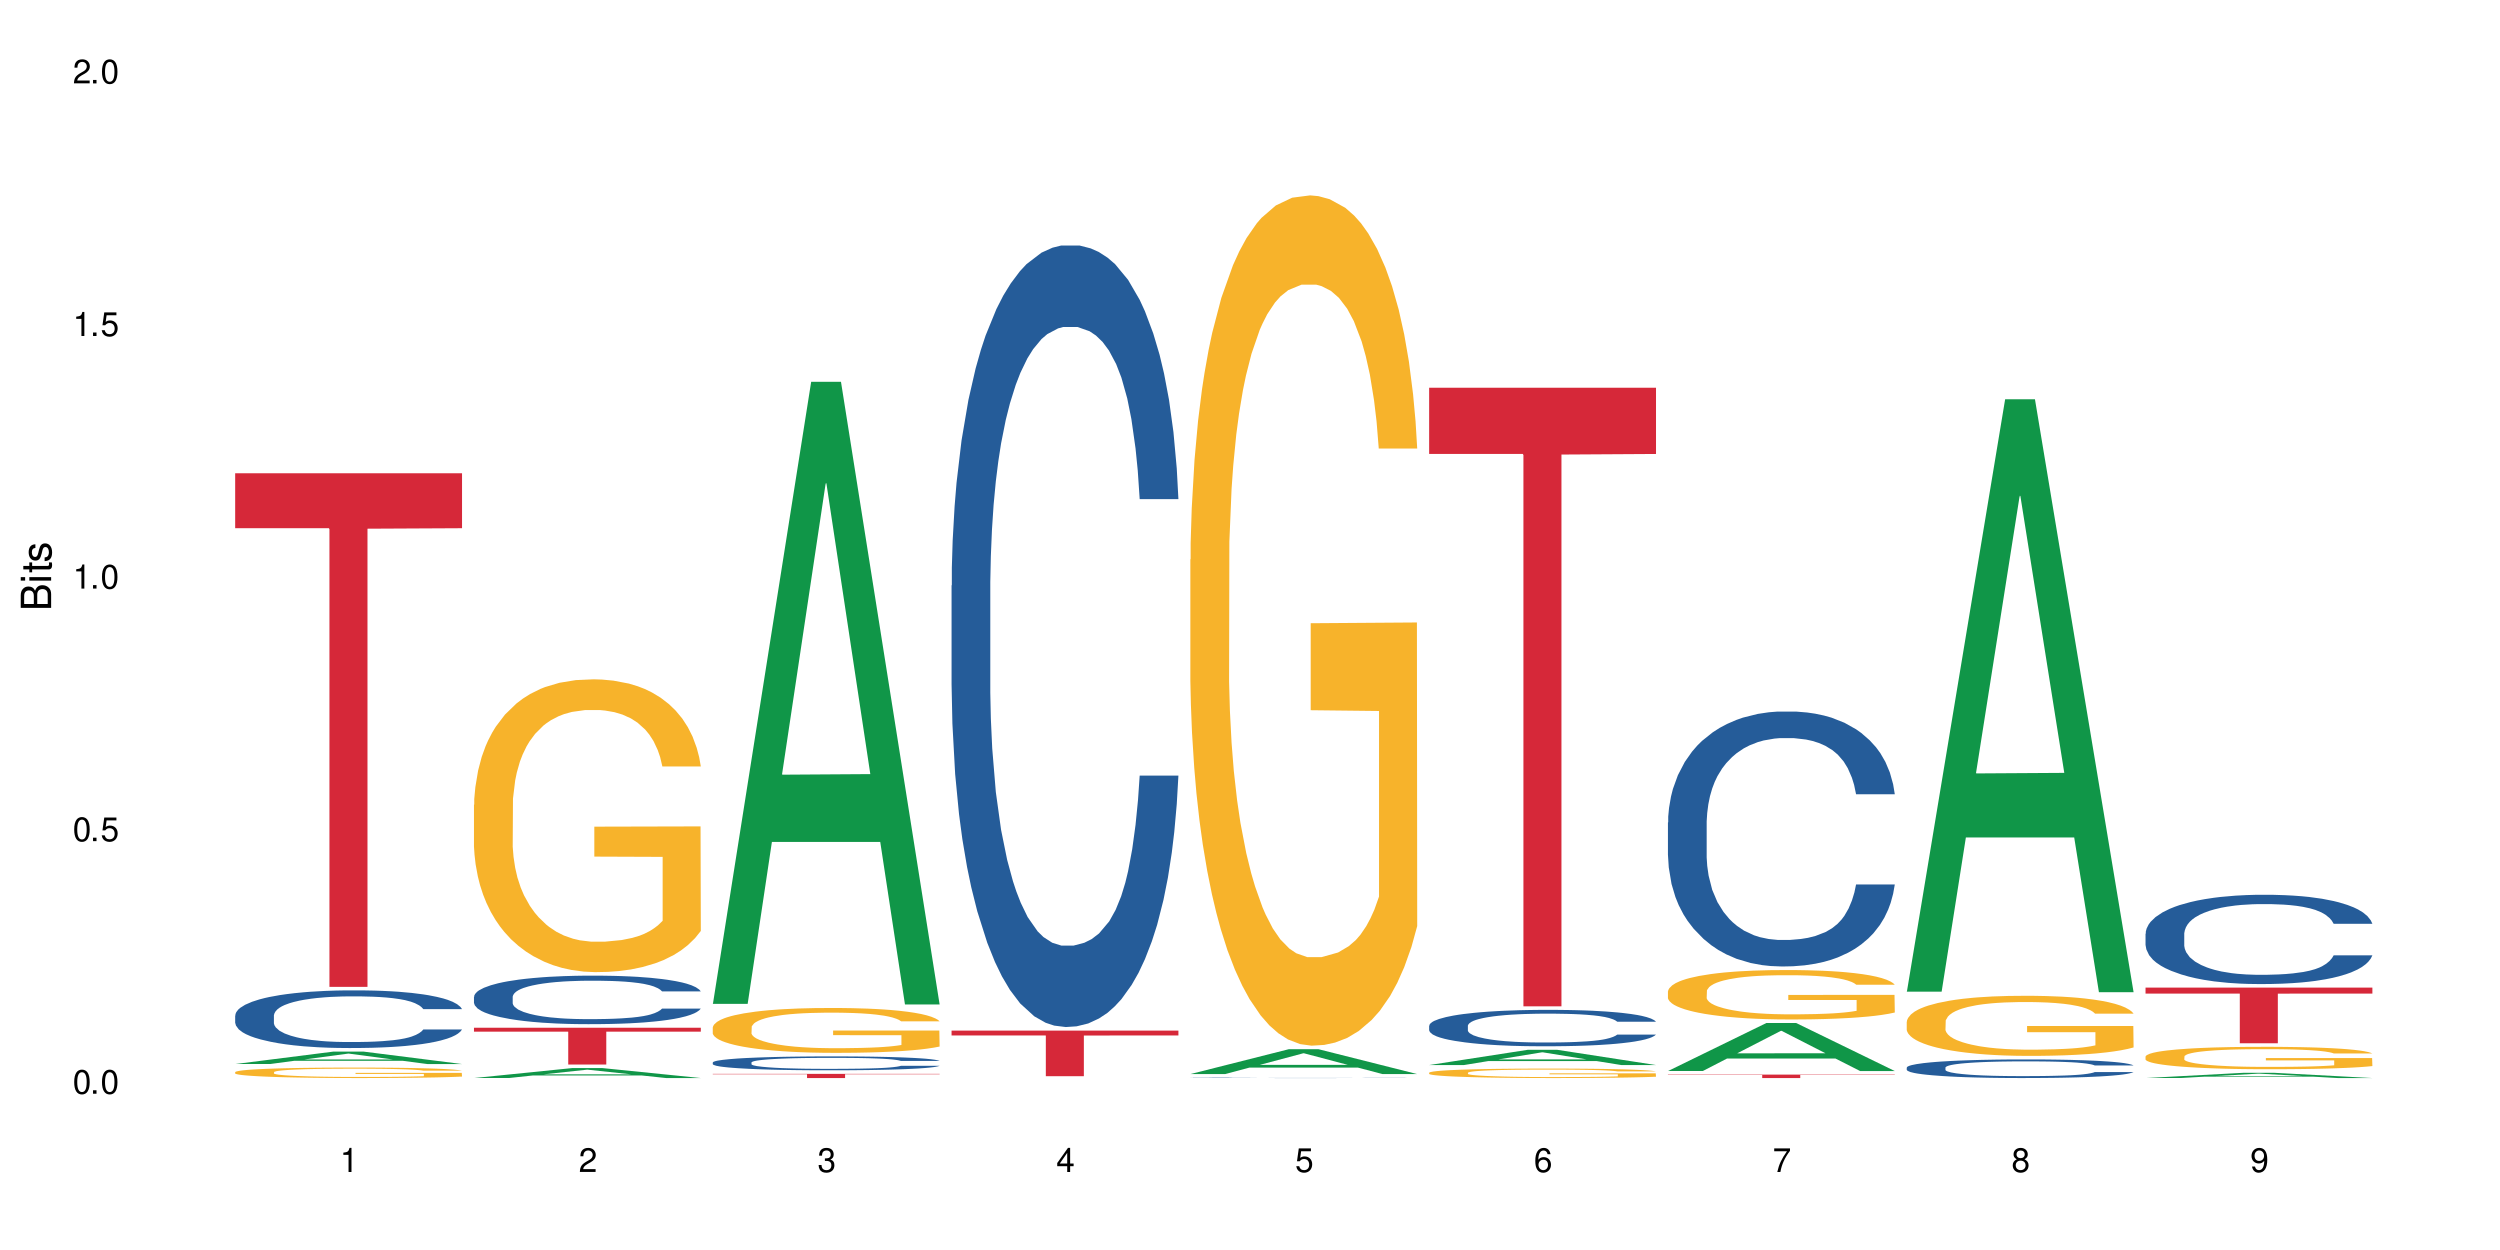 <?xml version="1.0" encoding="UTF-8"?>
<svg xmlns="http://www.w3.org/2000/svg" xmlns:xlink="http://www.w3.org/1999/xlink" width="720" height="360" viewBox="0 0 720 360">
<defs>
<g>
<g id="glyph-0-0">
</g>
<g id="glyph-0-1">
<path d="M 2.641 -6.938 C 2 -6.938 1.422 -6.656 1.078 -6.172 C 0.641 -5.562 0.406 -4.641 0.406 -3.359 C 0.406 -1.016 1.188 0.219 2.641 0.219 C 4.078 0.219 4.859 -1.016 4.859 -3.297 C 4.859 -4.641 4.656 -5.547 4.203 -6.172 C 3.844 -6.656 3.281 -6.938 2.641 -6.938 Z M 2.641 -6.188 C 3.547 -6.188 4 -5.25 4 -3.375 C 4 -1.406 3.562 -0.484 2.625 -0.484 C 1.734 -0.484 1.281 -1.438 1.281 -3.344 C 1.281 -5.25 1.734 -6.188 2.641 -6.188 Z M 2.641 -6.188 "/>
</g>
<g id="glyph-0-2">
<path d="M 1.828 -1 L 0.828 -1 L 0.828 0 L 1.828 0 Z M 1.828 -1 "/>
</g>
<g id="glyph-0-3">
<path d="M 4.562 -6.797 L 1.062 -6.797 L 0.547 -3.094 L 1.328 -3.094 C 1.719 -3.562 2.047 -3.734 2.578 -3.734 C 3.484 -3.734 4.062 -3.109 4.062 -2.094 C 4.062 -1.125 3.484 -0.531 2.578 -0.531 C 1.828 -0.531 1.375 -0.906 1.188 -1.672 L 0.328 -1.672 C 0.453 -1.109 0.547 -0.844 0.75 -0.594 C 1.125 -0.078 1.828 0.219 2.594 0.219 C 3.969 0.219 4.922 -0.781 4.922 -2.219 C 4.922 -3.562 4.031 -4.484 2.719 -4.484 C 2.25 -4.484 1.859 -4.359 1.469 -4.062 L 1.734 -5.969 L 4.562 -5.969 Z M 4.562 -6.797 "/>
</g>
<g id="glyph-0-4">
<path d="M 2.484 -4.938 L 2.484 0 L 3.328 0 L 3.328 -6.938 L 2.766 -6.938 C 2.469 -5.875 2.281 -5.734 0.984 -5.562 L 0.984 -4.938 Z M 2.484 -4.938 "/>
</g>
<g id="glyph-0-5">
<path d="M 4.859 -0.828 L 1.281 -0.828 C 1.359 -1.406 1.672 -1.781 2.5 -2.281 L 3.469 -2.828 C 4.406 -3.344 4.906 -4.062 4.906 -4.906 C 4.906 -5.484 4.672 -6.031 4.266 -6.406 C 3.859 -6.766 3.375 -6.938 2.719 -6.938 C 1.859 -6.938 1.219 -6.625 0.844 -6.031 C 0.609 -5.672 0.5 -5.234 0.484 -4.531 L 1.328 -4.531 C 1.359 -5.016 1.406 -5.281 1.531 -5.516 C 1.75 -5.938 2.188 -6.203 2.703 -6.203 C 3.469 -6.203 4.031 -5.641 4.031 -4.891 C 4.031 -4.344 3.719 -3.859 3.125 -3.516 L 2.234 -3 C 0.812 -2.172 0.406 -1.531 0.328 -0.016 L 4.859 -0.016 Z M 4.859 -0.828 "/>
</g>
<g id="glyph-0-6">
<path d="M 2.125 -3.188 L 2.578 -3.188 C 3.5 -3.188 3.984 -2.766 3.984 -1.922 C 3.984 -1.062 3.469 -0.531 2.594 -0.531 C 1.656 -0.531 1.203 -1 1.156 -2.016 L 0.312 -2.016 C 0.344 -1.453 0.438 -1.094 0.609 -0.781 C 0.953 -0.109 1.625 0.219 2.547 0.219 C 3.953 0.219 4.859 -0.625 4.859 -1.938 C 4.859 -2.828 4.516 -3.297 3.703 -3.594 C 4.344 -3.844 4.656 -4.328 4.656 -5.031 C 4.656 -6.219 3.875 -6.938 2.578 -6.938 C 1.203 -6.938 0.484 -6.172 0.453 -4.703 L 1.297 -4.703 C 1.312 -5.125 1.344 -5.359 1.453 -5.578 C 1.641 -5.969 2.062 -6.203 2.594 -6.203 C 3.344 -6.203 3.797 -5.75 3.797 -5 C 3.797 -4.516 3.609 -4.219 3.25 -4.047 C 3.016 -3.953 2.703 -3.922 2.125 -3.906 Z M 2.125 -3.188 "/>
</g>
<g id="glyph-0-7">
<path d="M 3.141 -1.672 L 3.141 0 L 3.984 0 L 3.984 -1.672 L 4.984 -1.672 L 4.984 -2.438 L 3.984 -2.438 L 3.984 -6.938 L 3.359 -6.938 L 0.266 -2.578 L 0.266 -1.672 Z M 3.141 -2.438 L 1 -2.438 L 3.141 -5.5 Z M 3.141 -2.438 "/>
</g>
<g id="glyph-0-8">
<path d="M 4.781 -5.125 C 4.609 -6.266 3.891 -6.938 2.844 -6.938 C 2.094 -6.938 1.422 -6.578 1.031 -5.953 C 0.594 -5.266 0.406 -4.422 0.406 -3.172 C 0.406 -2 0.578 -1.25 0.984 -0.641 C 1.359 -0.078 1.953 0.219 2.703 0.219 C 3.984 0.219 4.922 -0.75 4.922 -2.094 C 4.922 -3.375 4.062 -4.281 2.844 -4.281 C 2.172 -4.281 1.641 -4.031 1.281 -3.516 C 1.281 -5.234 1.828 -6.188 2.797 -6.188 C 3.391 -6.188 3.797 -5.797 3.938 -5.125 Z M 2.734 -3.531 C 3.547 -3.531 4.062 -2.953 4.062 -2.031 C 4.062 -1.156 3.484 -0.531 2.703 -0.531 C 1.922 -0.531 1.328 -1.188 1.328 -2.078 C 1.328 -2.938 1.906 -3.531 2.734 -3.531 Z M 2.734 -3.531 "/>
</g>
<g id="glyph-0-9">
<path d="M 4.984 -6.797 L 0.438 -6.797 L 0.438 -5.969 L 4.109 -5.969 C 2.5 -3.656 1.828 -2.234 1.328 0 L 2.219 0 C 2.594 -2.172 3.453 -4.047 4.984 -6.094 Z M 4.984 -6.797 "/>
</g>
<g id="glyph-0-10">
<path d="M 3.75 -3.656 C 4.469 -4.094 4.688 -4.438 4.688 -5.078 C 4.688 -6.172 3.844 -6.938 2.641 -6.938 C 1.438 -6.938 0.594 -6.172 0.594 -5.094 C 0.594 -4.438 0.812 -4.094 1.516 -3.656 C 0.734 -3.266 0.359 -2.703 0.359 -1.922 C 0.359 -0.656 1.281 0.219 2.641 0.219 C 3.984 0.219 4.922 -0.656 4.922 -1.922 C 4.922 -2.703 4.531 -3.266 3.75 -3.656 Z M 2.641 -6.188 C 3.359 -6.188 3.812 -5.75 3.812 -5.062 C 3.812 -4.406 3.344 -3.984 2.641 -3.984 C 1.922 -3.984 1.453 -4.406 1.453 -5.078 C 1.453 -5.75 1.922 -6.188 2.641 -6.188 Z M 2.641 -3.266 C 3.484 -3.266 4.062 -2.719 4.062 -1.906 C 4.062 -1.078 3.484 -0.531 2.625 -0.531 C 1.797 -0.531 1.219 -1.094 1.219 -1.906 C 1.219 -2.719 1.781 -3.266 2.641 -3.266 Z M 2.641 -3.266 "/>
</g>
<g id="glyph-0-11">
<path d="M 0.516 -1.578 C 0.672 -0.453 1.406 0.219 2.438 0.219 C 3.188 0.219 3.859 -0.141 4.266 -0.766 C 4.688 -1.453 4.891 -2.297 4.891 -3.547 C 4.891 -4.719 4.703 -5.453 4.312 -6.078 C 3.938 -6.641 3.344 -6.938 2.594 -6.938 C 1.297 -6.938 0.359 -5.969 0.359 -4.625 C 0.359 -3.344 1.234 -2.453 2.453 -2.453 C 3.094 -2.453 3.578 -2.672 4.016 -3.203 C 4 -1.484 3.469 -0.531 2.5 -0.531 C 1.906 -0.531 1.484 -0.906 1.359 -1.578 Z M 2.578 -6.203 C 3.375 -6.203 3.969 -5.531 3.969 -4.641 C 3.969 -3.797 3.391 -3.188 2.547 -3.188 C 1.734 -3.188 1.234 -3.766 1.234 -4.688 C 1.234 -5.562 1.797 -6.203 2.578 -6.203 Z M 2.578 -6.203 "/>
</g>
<g id="glyph-1-0">
</g>
<g id="glyph-1-1">
<path d="M 0 -0.953 L 0 -4.891 C 0 -5.719 -0.234 -6.344 -0.734 -6.797 C -1.188 -7.234 -1.812 -7.469 -2.5 -7.469 C -3.547 -7.469 -4.188 -7 -4.625 -5.875 C -4.984 -6.688 -5.625 -7.094 -6.531 -7.094 C -7.172 -7.094 -7.734 -6.859 -8.141 -6.391 C -8.562 -5.922 -8.75 -5.344 -8.75 -4.5 L -8.75 -0.953 Z M -4.984 -2.062 L -7.766 -2.062 L -7.766 -4.219 C -7.766 -4.844 -7.688 -5.203 -7.453 -5.5 C -7.219 -5.812 -6.859 -5.969 -6.375 -5.969 C -5.891 -5.969 -5.531 -5.812 -5.297 -5.5 C -5.062 -5.203 -4.984 -4.844 -4.984 -4.219 Z M -0.984 -2.062 L -4 -2.062 L -4 -4.781 C -4 -5.766 -3.438 -6.359 -2.484 -6.359 C -1.547 -6.359 -0.984 -5.766 -0.984 -4.781 Z M -0.984 -2.062 "/>
</g>
<g id="glyph-1-2">
<path d="M -6.281 -1.797 L -6.281 -0.797 L 0 -0.797 L 0 -1.797 Z M -8.75 -1.797 L -8.75 -0.797 L -7.484 -0.797 L -7.484 -1.797 Z M -8.75 -1.797 "/>
</g>
<g id="glyph-1-3">
<path d="M -6.281 -3.047 L -6.281 -2.016 L -8.016 -2.016 L -8.016 -1.016 L -6.281 -1.016 L -6.281 -0.172 L -5.469 -0.172 L -5.469 -1.016 L -0.719 -1.016 C -0.078 -1.016 0.281 -1.453 0.281 -2.234 C 0.281 -2.5 0.25 -2.719 0.188 -3.047 L -0.641 -3.047 C -0.609 -2.906 -0.594 -2.766 -0.594 -2.562 C -0.594 -2.141 -0.719 -2.016 -1.156 -2.016 L -5.469 -2.016 L -5.469 -3.047 Z M -6.281 -3.047 "/>
</g>
<g id="glyph-1-4">
<path d="M -4.531 -5.25 C -5.766 -5.25 -6.469 -4.422 -6.469 -2.969 C -6.469 -1.516 -5.719 -0.562 -4.547 -0.562 C -3.562 -0.562 -3.094 -1.062 -2.734 -2.562 L -2.516 -3.484 C -2.344 -4.188 -2.094 -4.469 -1.641 -4.469 C -1.047 -4.469 -0.641 -3.875 -0.641 -3 C -0.641 -2.453 -0.797 -2 -1.062 -1.75 C -1.25 -1.594 -1.422 -1.531 -1.875 -1.469 L -1.875 -0.406 C -0.422 -0.453 0.281 -1.266 0.281 -2.922 C 0.281 -4.5 -0.5 -5.516 -1.719 -5.516 C -2.656 -5.516 -3.172 -4.984 -3.469 -3.734 L -3.703 -2.766 C -3.891 -1.953 -4.156 -1.609 -4.594 -1.609 C -5.188 -1.609 -5.547 -2.125 -5.547 -2.938 C -5.547 -3.75 -5.203 -4.172 -4.531 -4.203 Z M -4.531 -5.25 "/>
</g>
</g>
</defs>
<rect x="-72" y="-36" width="864" height="432" fill="rgb(100%, 100%, 100%)" fill-opacity="1"/>
<path fill-rule="nonzero" fill="rgb(6.275%, 58.824%, 28.235%)" fill-opacity="1" d="M 67.73 306.441 L 67.801 306.438 L 96.07 302.855 L 104.656 302.855 L 133.066 306.445 L 123.082 306.445 L 115.965 305.508 L 84.762 305.508 L 77.781 306.441 L 67.73 306.441 L 87.766 305.121 L 113.102 305.117 L 100.469 303.441 L 100.328 303.441 L 100.188 303.449 L 87.695 305.117 L 87.766 305.121 Z M 67.73 306.441 "/>
<path fill-rule="nonzero" fill="rgb(14.51%, 36.078%, 60%)" fill-opacity="1" d="M 67.73 292.457 L 67.812 292.441 L 67.812 292.078 L 68.051 291.5 L 68.605 290.773 L 69.164 290.273 L 70.598 289.375 L 72.59 288.512 L 74.664 287.844 L 76.176 287.449 L 77.531 287.145 L 80.637 286.582 L 82.629 286.297 L 84.781 286.039 L 87.41 285.781 L 89.324 285.629 L 93.625 285.387 L 96.812 285.277 L 99.281 285.234 L 104.621 285.234 L 107.809 285.293 L 110.117 285.371 L 112.668 285.492 L 114.82 285.629 L 118.562 285.961 L 121.91 286.387 L 123.426 286.629 L 125.816 287.102 L 127.648 287.555 L 128.922 287.949 L 130.355 288.512 L 131.629 289.195 L 132.586 289.969 L 133.066 290.621 L 121.91 290.621 L 121.352 290.016 L 120.715 289.543 L 119.52 288.922 L 118.324 288.48 L 116.652 288.039 L 115.137 287.754 L 113.066 287.465 L 111.234 287.281 L 109.32 287.145 L 107.488 287.055 L 103.984 286.965 L 99.922 286.965 L 98.406 286.992 L 95.297 287.113 L 93.625 287.223 L 91.234 287.434 L 89.562 287.633 L 87.57 287.934 L 86.215 288.191 L 84.543 288.586 L 83.348 288.938 L 81.992 289.438 L 81.195 289.816 L 80.48 290.242 L 79.84 290.742 L 79.363 291.273 L 79.043 291.836 L 78.887 292.383 L 78.887 294.734 L 79.043 295.281 L 79.441 295.918 L 80.48 296.844 L 81.992 297.648 L 83.746 298.285 L 85.418 298.738 L 86.375 298.953 L 87.648 299.195 L 89.641 299.5 L 92.512 299.801 L 94.184 299.926 L 96.734 300.047 L 99.363 300.105 L 102.867 300.105 L 105.977 300.047 L 108.047 299.969 L 110.199 299.848 L 113.145 299.59 L 114.98 299.348 L 116.57 299.059 L 117.766 298.77 L 118.562 298.527 L 119.758 298.059 L 120.715 297.543 L 121.434 297.012 L 121.91 296.492 L 133.066 296.492 L 132.586 297.102 L 131.871 297.691 L 131.152 298.133 L 130.039 298.664 L 128.762 299.137 L 126.93 299.664 L 125.418 300.016 L 123.426 300.395 L 121.59 300.684 L 119.602 300.941 L 116.652 301.246 L 114.738 301.395 L 112.668 301.531 L 110.199 301.652 L 107.09 301.762 L 103.746 301.82 L 100.637 301.836 L 97.289 301.805 L 94.82 301.746 L 91.555 301.609 L 87.492 301.336 L 84.543 301.047 L 82.23 300.758 L 80.238 300.457 L 78.008 300.047 L 75.141 299.379 L 73.387 298.863 L 72.191 298.438 L 70.84 297.844 L 69.883 297.312 L 68.766 296.465 L 67.969 295.387 L 67.73 294.551 Z M 67.73 292.457 "/>
<path fill-rule="nonzero" fill="rgb(96.863%, 70.196%, 16.863%)" fill-opacity="1" d="M 67.73 308.754 L 67.812 308.75 L 67.812 308.695 L 68.129 308.574 L 68.926 308.402 L 69.961 308.262 L 71.078 308.152 L 71.793 308.094 L 72.988 308.012 L 74.023 307.953 L 76.656 307.828 L 80 307.711 L 81.832 307.664 L 83.906 307.617 L 86.852 307.562 L 88.207 307.543 L 92.352 307.5 L 97.051 307.473 L 102.23 307.465 L 104.621 307.469 L 107.887 307.477 L 112.348 307.508 L 114.898 307.535 L 116.891 307.562 L 118.961 307.598 L 121.512 307.656 L 123.902 307.719 L 125.816 307.785 L 127.727 307.867 L 129.32 307.957 L 130.676 308.055 L 131.871 308.168 L 132.586 308.266 L 133.066 308.359 L 121.988 308.359 L 121.352 308.266 L 120.637 308.191 L 119.441 308.102 L 118.246 308.035 L 117.051 307.98 L 114.82 307.91 L 112.906 307.867 L 110.516 307.828 L 108.207 307.805 L 105.578 307.785 L 103.984 307.781 L 99.762 307.781 L 95.938 307.801 L 93.707 307.82 L 92.113 307.844 L 89.879 307.887 L 88.527 307.918 L 87.73 307.941 L 85.34 308.027 L 83.746 308.102 L 82.871 308.156 L 81.754 308.238 L 80.957 308.312 L 80.082 308.422 L 79.602 308.504 L 78.965 308.691 L 78.887 309.188 L 79.125 309.289 L 79.602 309.402 L 80.238 309.504 L 81.195 309.605 L 82.152 309.688 L 83.824 309.793 L 85.258 309.863 L 86.375 309.91 L 88.527 309.984 L 89.402 310.012 L 91.473 310.059 L 93.625 310.098 L 96.254 310.133 L 98.246 310.148 L 101.434 310.16 L 105.496 310.16 L 110.277 310.145 L 113.305 310.125 L 115.379 310.102 L 116.73 310.082 L 118.406 310.051 L 119.602 310.023 L 120.715 309.996 L 122.07 309.949 L 122.07 309.289 L 102.391 309.289 L 102.391 308.98 L 132.984 308.977 L 133.066 310.051 L 131.391 310.125 L 129.32 310.199 L 127.328 310.254 L 125.258 310.301 L 122.309 310.352 L 119.918 310.383 L 116.254 310.422 L 112.906 310.449 L 109.402 310.465 L 106.293 310.473 L 102.629 310.477 L 99.363 310.469 L 95.855 310.453 L 93.066 310.43 L 90.52 310.402 L 87.969 310.367 L 84.781 310.309 L 82.711 310.266 L 80.559 310.207 L 78.406 310.137 L 76.496 310.062 L 75.219 310.004 L 73.945 309.938 L 72.59 309.855 L 71.316 309.762 L 70.359 309.68 L 69.484 309.582 L 68.848 309.492 L 68.211 309.367 L 67.891 309.27 L 67.73 309.184 Z M 67.73 308.754 "/>
<path fill-rule="nonzero" fill="rgb(83.922%, 15.686%, 22.353%)" fill-opacity="1" d="M 67.73 136.293 L 133.066 136.293 L 133.066 152.125 L 105.836 152.266 L 105.836 284.211 L 94.879 284.211 L 94.879 152.406 L 94.723 152.125 L 67.73 152.125 Z M 67.73 136.293 "/>
<path fill-rule="nonzero" fill="rgb(6.275%, 58.824%, 28.235%)" fill-opacity="1" d="M 136.504 310.473 L 136.574 310.469 L 164.844 307.602 L 173.43 307.602 L 201.836 310.477 L 191.855 310.477 L 184.738 309.727 L 153.535 309.727 L 146.555 310.473 L 136.504 310.473 L 156.535 309.414 L 181.875 309.414 L 169.242 308.07 L 169.102 308.066 L 168.961 308.078 L 156.469 309.414 L 156.535 309.414 Z M 136.504 310.473 "/>
<path fill-rule="nonzero" fill="rgb(14.51%, 36.078%, 60%)" fill-opacity="1" d="M 136.504 287.074 L 136.582 287.062 L 136.582 286.754 L 136.824 286.27 L 137.379 285.656 L 137.938 285.234 L 139.371 284.48 L 141.363 283.754 L 143.434 283.191 L 144.949 282.859 L 146.305 282.605 L 149.41 282.133 L 151.402 281.891 L 153.555 281.676 L 156.184 281.457 L 158.098 281.328 L 162.398 281.125 L 165.586 281.035 L 168.055 280.996 L 173.395 280.996 L 176.582 281.047 L 178.891 281.113 L 181.441 281.215 L 183.594 281.328 L 187.336 281.609 L 190.684 281.969 L 192.195 282.172 L 194.586 282.566 L 196.418 282.949 L 197.695 283.281 L 199.129 283.754 L 200.402 284.328 L 201.359 284.98 L 201.836 285.527 L 190.684 285.527 L 190.125 285.02 L 189.488 284.621 L 188.293 284.098 L 187.098 283.73 L 185.426 283.359 L 183.91 283.117 L 181.84 282.875 L 180.008 282.719 L 178.094 282.605 L 176.262 282.527 L 172.758 282.453 L 168.691 282.453 L 167.18 282.477 L 164.07 282.582 L 162.398 282.668 L 160.008 282.848 L 158.336 283.016 L 156.344 283.27 L 154.988 283.488 L 153.316 283.82 L 152.121 284.113 L 150.766 284.535 L 149.969 284.852 L 149.25 285.211 L 148.613 285.633 L 148.137 286.078 L 147.816 286.551 L 147.66 287.008 L 147.66 288.988 L 147.816 289.449 L 148.215 289.984 L 149.25 290.762 L 150.766 291.438 L 152.52 291.977 L 154.191 292.359 L 155.148 292.535 L 156.422 292.742 L 158.414 292.996 L 161.281 293.25 L 162.957 293.355 L 165.504 293.457 L 168.137 293.508 L 171.641 293.508 L 174.746 293.457 L 176.82 293.391 L 178.973 293.289 L 181.918 293.074 L 183.75 292.867 L 185.344 292.625 L 186.539 292.383 L 187.336 292.18 L 188.531 291.785 L 189.488 291.348 L 190.203 290.902 L 190.684 290.469 L 201.836 290.469 L 201.359 290.98 L 200.645 291.477 L 199.926 291.848 L 198.809 292.293 L 197.535 292.691 L 195.703 293.137 L 194.188 293.43 L 192.195 293.75 L 190.363 293.992 L 188.371 294.207 L 185.426 294.465 L 183.512 294.59 L 181.441 294.707 L 178.973 294.809 L 175.863 294.898 L 172.516 294.949 L 169.41 294.961 L 166.062 294.938 L 163.594 294.887 L 160.328 294.77 L 156.262 294.539 L 153.316 294.297 L 151.004 294.055 L 149.012 293.801 L 146.781 293.457 L 143.914 292.895 L 142.16 292.461 L 140.965 292.102 L 139.609 291.605 L 138.656 291.156 L 137.539 290.441 L 136.742 289.535 L 136.504 288.836 Z M 136.504 287.074 "/>
<path fill-rule="nonzero" fill="rgb(96.863%, 70.196%, 16.863%)" fill-opacity="1" d="M 136.504 231.762 L 136.582 231.684 L 136.582 230.145 L 136.902 226.68 L 137.699 221.902 L 138.734 217.977 L 139.852 214.895 L 140.566 213.277 L 141.762 210.969 L 142.797 209.273 L 145.426 205.809 L 148.773 202.57 L 150.605 201.188 L 152.68 199.875 L 155.625 198.414 L 156.98 197.875 L 161.125 196.641 L 165.824 195.871 L 171.004 195.641 L 173.395 195.719 L 176.66 196.023 L 181.121 196.871 L 183.672 197.645 L 185.664 198.414 L 187.734 199.414 L 190.285 200.953 L 192.676 202.805 L 194.586 204.652 L 196.5 206.961 L 198.094 209.426 L 199.449 212.121 L 200.645 215.355 L 201.359 218.055 L 201.836 220.75 L 190.762 220.75 L 190.125 218.055 L 189.41 215.973 L 188.215 213.434 L 187.02 211.582 L 185.824 210.121 L 183.594 208.117 L 181.68 206.887 L 179.289 205.809 L 176.98 205.113 L 174.348 204.652 L 172.758 204.496 L 168.535 204.496 L 164.707 205.035 L 162.477 205.652 L 160.883 206.27 L 158.652 207.426 L 157.301 208.348 L 156.504 208.965 L 154.113 211.352 L 152.52 213.508 L 151.641 214.973 L 150.527 217.281 L 149.73 219.363 L 148.852 222.441 L 148.375 224.754 L 147.738 229.992 L 147.66 243.855 L 147.898 246.781 L 148.375 249.938 L 149.012 252.711 L 149.969 255.637 L 150.926 257.871 L 152.598 260.875 L 154.031 262.879 L 155.148 264.188 L 157.301 266.266 L 158.176 266.961 L 160.246 268.348 L 162.398 269.426 L 165.027 270.348 L 167.02 270.812 L 170.207 271.195 L 174.27 271.195 L 179.051 270.734 L 182.078 270.117 L 184.148 269.5 L 185.504 268.961 L 187.176 268.117 L 188.371 267.344 L 189.488 266.5 L 190.844 265.188 L 190.844 246.781 L 171.164 246.703 L 171.164 238.078 L 201.758 238 L 201.836 268.117 L 200.164 270.195 L 198.094 272.199 L 196.102 273.738 L 194.031 275.047 L 191.082 276.512 L 188.691 277.434 L 185.027 278.512 L 181.68 279.207 L 178.176 279.668 L 175.066 279.898 L 171.402 279.977 L 168.137 279.824 L 164.629 279.359 L 161.84 278.746 L 159.289 277.973 L 156.742 276.973 L 153.555 275.355 L 151.484 274.047 L 149.332 272.43 L 147.18 270.504 L 145.27 268.422 L 143.992 266.805 L 142.719 264.957 L 141.363 262.648 L 140.09 260.027 L 139.133 257.641 L 138.258 254.945 L 137.617 252.402 L 136.98 248.938 L 136.664 246.164 L 136.504 243.777 Z M 136.504 231.762 "/>
<path fill-rule="nonzero" fill="rgb(83.922%, 15.686%, 22.353%)" fill-opacity="1" d="M 136.504 295.984 L 201.836 295.984 L 201.836 297.117 L 174.609 297.129 L 174.609 306.582 L 163.652 306.582 L 163.652 297.137 L 163.496 297.117 L 136.504 297.117 Z M 136.504 295.984 "/>
<path fill-rule="nonzero" fill="rgb(6.275%, 58.824%, 28.235%)" fill-opacity="1" d="M 205.277 289.109 L 205.348 288.941 L 233.617 109.965 L 242.203 109.965 L 270.609 289.277 L 260.629 289.277 L 253.508 242.469 L 222.309 242.469 L 215.328 289.109 L 205.277 289.109 L 225.309 223.109 L 250.648 222.941 L 238.012 139.262 L 237.875 139.094 L 237.734 139.598 L 225.238 222.941 L 225.309 223.109 Z M 205.277 289.109 "/>
<path fill-rule="nonzero" fill="rgb(14.51%, 36.078%, 60%)" fill-opacity="1" d="M 205.277 305.984 L 205.355 305.98 L 205.355 305.895 L 205.594 305.754 L 206.152 305.578 L 206.711 305.457 L 208.145 305.242 L 210.137 305.035 L 212.207 304.871 L 213.723 304.777 L 215.078 304.703 L 218.184 304.57 L 220.176 304.5 L 222.328 304.438 L 224.957 304.375 L 226.867 304.34 L 231.172 304.281 L 234.359 304.254 L 236.828 304.242 L 242.168 304.242 L 245.352 304.258 L 247.664 304.277 L 250.215 304.305 L 252.363 304.34 L 256.109 304.418 L 259.457 304.523 L 260.969 304.582 L 263.359 304.695 L 265.191 304.805 L 266.469 304.898 L 267.902 305.035 L 269.176 305.199 L 270.133 305.387 L 270.609 305.543 L 259.457 305.543 L 258.898 305.395 L 258.262 305.281 L 257.066 305.133 L 255.871 305.027 L 254.195 304.922 L 252.684 304.852 L 250.613 304.781 L 248.777 304.738 L 246.867 304.703 L 245.035 304.684 L 241.527 304.66 L 237.465 304.66 L 235.953 304.668 L 232.844 304.699 L 231.172 304.723 L 228.781 304.773 L 227.109 304.82 L 225.117 304.895 L 223.762 304.957 L 222.09 305.051 L 220.895 305.137 L 219.539 305.258 L 218.742 305.348 L 218.023 305.449 L 217.387 305.57 L 216.91 305.699 L 216.59 305.836 L 216.43 305.965 L 216.43 306.531 L 216.59 306.664 L 216.988 306.816 L 218.023 307.043 L 219.539 307.234 L 221.293 307.387 L 222.965 307.5 L 223.922 307.551 L 225.195 307.609 L 227.188 307.68 L 230.055 307.754 L 231.73 307.785 L 234.277 307.812 L 236.906 307.828 L 240.414 307.828 L 243.52 307.812 L 245.594 307.793 L 247.742 307.766 L 250.691 307.703 L 252.523 307.645 L 254.117 307.574 L 255.312 307.504 L 256.109 307.445 L 257.305 307.332 L 258.262 307.211 L 258.977 307.082 L 259.457 306.957 L 270.609 306.957 L 270.133 307.102 L 269.414 307.246 L 268.699 307.352 L 267.582 307.48 L 266.309 307.594 L 264.477 307.723 L 262.961 307.805 L 260.969 307.898 L 259.137 307.965 L 257.145 308.027 L 254.195 308.102 L 252.285 308.137 L 250.215 308.172 L 247.742 308.199 L 244.637 308.227 L 241.289 308.242 L 238.184 308.242 L 234.836 308.238 L 232.367 308.223 L 229.098 308.188 L 225.035 308.125 L 222.09 308.055 L 219.777 307.984 L 217.785 307.91 L 215.555 307.812 L 212.688 307.652 L 210.934 307.527 L 209.738 307.426 L 208.383 307.281 L 207.426 307.156 L 206.312 306.949 L 205.516 306.691 L 205.277 306.488 Z M 205.277 305.984 "/>
<path fill-rule="nonzero" fill="rgb(96.863%, 70.196%, 16.863%)" fill-opacity="1" d="M 205.277 295.832 L 205.355 295.82 L 205.355 295.586 L 205.676 295.055 L 206.473 294.324 L 207.508 293.719 L 208.621 293.25 L 209.34 293 L 210.535 292.645 L 211.57 292.387 L 214.199 291.855 L 217.547 291.359 L 219.379 291.148 L 221.449 290.945 L 224.398 290.723 L 225.754 290.641 L 229.895 290.449 L 234.598 290.332 L 239.777 290.297 L 242.168 290.309 L 245.434 290.355 L 249.895 290.484 L 252.445 290.605 L 254.438 290.723 L 256.508 290.875 L 259.059 291.113 L 261.449 291.395 L 263.359 291.68 L 265.273 292.031 L 266.867 292.41 L 268.219 292.824 L 269.414 293.32 L 270.133 293.73 L 270.609 294.145 L 259.535 294.145 L 258.898 293.73 L 258.18 293.414 L 256.984 293.023 L 255.789 292.742 L 254.594 292.516 L 252.363 292.211 L 250.453 292.02 L 248.062 291.855 L 245.75 291.75 L 243.121 291.68 L 241.527 291.656 L 237.305 291.656 L 233.48 291.738 L 231.25 291.832 L 229.656 291.926 L 227.426 292.102 L 226.07 292.246 L 225.273 292.34 L 222.883 292.707 L 221.293 293.035 L 220.414 293.262 L 219.301 293.613 L 218.504 293.934 L 217.625 294.406 L 217.148 294.758 L 216.512 295.562 L 216.43 297.688 L 216.672 298.137 L 217.148 298.621 L 217.785 299.043 L 218.742 299.492 L 219.699 299.836 L 221.371 300.297 L 222.805 300.602 L 223.922 300.805 L 226.07 301.121 L 226.949 301.227 L 229.02 301.441 L 231.172 301.605 L 233.801 301.746 L 235.793 301.82 L 238.98 301.879 L 243.043 301.879 L 247.824 301.805 L 250.852 301.711 L 252.922 301.617 L 254.277 301.535 L 255.949 301.406 L 257.145 301.289 L 258.262 301.156 L 259.613 300.957 L 259.613 298.137 L 239.934 298.125 L 239.934 296.801 L 270.531 296.789 L 270.609 301.406 L 268.938 301.723 L 266.867 302.031 L 264.875 302.266 L 262.801 302.469 L 259.855 302.691 L 257.465 302.832 L 253.801 303 L 250.453 303.105 L 246.945 303.176 L 243.84 303.211 L 240.176 303.223 L 236.906 303.199 L 233.402 303.129 L 230.613 303.035 L 228.062 302.918 L 225.516 302.762 L 222.328 302.516 L 220.254 302.312 L 218.105 302.066 L 215.953 301.77 L 214.039 301.453 L 212.766 301.203 L 211.492 300.922 L 210.137 300.566 L 208.863 300.164 L 207.906 299.801 L 207.027 299.387 L 206.391 298.996 L 205.754 298.465 L 205.438 298.039 L 205.277 297.676 Z M 205.277 295.832 "/>
<path fill-rule="nonzero" fill="rgb(83.922%, 15.686%, 22.353%)" fill-opacity="1" d="M 205.277 309.266 L 270.609 309.266 L 270.609 309.395 L 243.383 309.395 L 243.383 310.477 L 232.426 310.477 L 232.426 309.398 L 232.266 309.395 L 205.277 309.395 Z M 205.277 309.266 "/>
<path fill-rule="nonzero" fill="rgb(14.51%, 36.078%, 60%)" fill-opacity="1" d="M 274.051 168.645 L 274.129 168.438 L 274.129 163.5 L 274.367 155.684 L 274.926 145.809 L 275.484 139.02 L 276.918 126.879 L 278.91 115.152 L 280.98 106.102 L 282.496 100.75 L 283.848 96.637 L 286.957 89.023 L 288.949 85.117 L 291.102 81.617 L 293.73 78.121 L 295.641 76.062 L 299.945 72.77 L 303.129 71.332 L 305.602 70.715 L 310.938 70.715 L 314.125 71.535 L 316.438 72.566 L 318.984 74.211 L 321.137 76.062 L 324.883 80.59 L 328.23 86.352 L 329.742 89.641 L 332.133 96.02 L 333.965 102.191 L 335.238 107.539 L 336.676 115.152 L 337.949 124.41 L 338.906 134.902 L 339.383 143.75 L 328.23 143.75 L 327.672 135.52 L 327.035 129.145 L 325.84 120.707 L 324.645 114.742 L 322.969 108.773 L 321.457 104.867 L 319.383 100.957 L 317.551 98.488 L 315.641 96.637 L 313.809 95.402 L 310.301 94.168 L 306.238 94.168 L 304.723 94.578 L 301.617 96.227 L 299.945 97.664 L 297.555 100.547 L 295.879 103.219 L 293.887 107.336 L 292.535 110.832 L 290.859 116.18 L 289.664 120.914 L 288.312 127.703 L 287.516 132.848 L 286.797 138.605 L 286.16 145.395 L 285.684 152.598 L 285.363 160.207 L 285.203 167.613 L 285.203 199.504 L 285.363 206.91 L 285.762 215.551 L 286.797 228.102 L 288.312 239.004 L 290.062 247.645 L 291.738 253.816 L 292.691 256.699 L 293.969 259.988 L 295.961 264.105 L 298.828 268.219 L 300.5 269.863 L 303.051 271.512 L 305.68 272.332 L 309.188 272.332 L 312.293 271.512 L 314.363 270.48 L 316.516 268.836 L 319.465 265.34 L 321.297 262.047 L 322.891 258.137 L 324.086 254.23 L 324.883 250.938 L 326.078 244.559 L 327.035 237.562 L 327.75 230.363 L 328.23 223.367 L 339.383 223.367 L 338.906 231.598 L 338.188 239.621 L 337.473 245.59 L 336.355 252.789 L 335.082 259.168 L 333.25 266.367 L 331.734 271.098 L 329.742 276.242 L 327.91 280.152 L 325.918 283.648 L 322.969 287.762 L 321.059 289.82 L 318.984 291.672 L 316.516 293.316 L 313.41 294.758 L 310.062 295.582 L 306.957 295.789 L 303.609 295.375 L 301.141 294.555 L 297.871 292.699 L 293.809 288.996 L 290.859 285.09 L 288.551 281.18 L 286.559 277.066 L 284.328 271.512 L 281.457 262.457 L 279.707 255.465 L 278.512 249.703 L 277.156 241.68 L 276.199 234.477 L 275.086 222.957 L 274.289 208.352 L 274.051 197.035 Z M 274.051 168.645 "/>
<path fill-rule="nonzero" fill="rgb(83.922%, 15.686%, 22.353%)" fill-opacity="1" d="M 274.051 296.809 L 339.383 296.809 L 339.383 298.215 L 312.152 298.227 L 312.152 309.949 L 301.199 309.949 L 301.199 298.238 L 301.039 298.215 L 274.051 298.215 Z M 274.051 296.809 "/>
<path fill-rule="nonzero" fill="rgb(6.275%, 58.824%, 28.235%)" fill-opacity="1" d="M 342.82 309.328 L 342.891 309.32 L 371.16 302.176 L 379.746 302.176 L 408.156 309.336 L 398.176 309.336 L 391.055 307.465 L 359.852 307.465 L 352.875 309.328 L 342.82 309.328 L 362.855 306.691 L 388.191 306.688 L 375.559 303.348 L 375.418 303.34 L 375.281 303.359 L 362.785 306.688 L 362.855 306.691 Z M 342.82 309.328 "/>
<path fill-rule="nonzero" fill="rgb(14.51%, 36.078%, 60%)" fill-opacity="1" d="M 342.82 310.406 L 342.902 310.406 L 343.141 310.402 L 343.699 310.395 L 344.258 310.391 L 345.691 310.387 L 347.684 310.379 L 349.754 310.375 L 351.266 310.371 L 352.621 310.367 L 355.73 310.363 L 357.723 310.363 L 359.871 310.359 L 364.414 310.359 L 368.715 310.355 L 387.758 310.355 L 389.91 310.359 L 393.656 310.359 L 397 310.363 L 398.516 310.367 L 400.906 310.367 L 402.738 310.371 L 404.012 310.375 L 405.445 310.379 L 406.723 310.383 L 407.68 310.391 L 408.156 310.395 L 397 310.395 L 396.445 310.391 L 395.805 310.387 L 393.414 310.379 L 391.742 310.375 L 390.23 310.375 L 388.156 310.371 L 386.324 310.371 L 384.414 310.367 L 370.391 310.367 L 368.715 310.371 L 364.652 310.371 L 362.66 310.375 L 361.305 310.375 L 359.633 310.379 L 358.438 310.383 L 357.082 310.387 L 356.285 310.387 L 355.57 310.391 L 354.934 310.395 L 354.453 310.398 L 354.137 310.402 L 353.977 310.406 L 353.977 310.426 L 354.137 310.43 L 354.535 310.434 L 355.57 310.438 L 357.082 310.445 L 358.836 310.449 L 360.508 310.453 L 361.465 310.453 L 362.742 310.457 L 364.734 310.457 L 367.602 310.461 L 388.238 310.461 L 390.07 310.457 L 391.664 310.457 L 392.859 310.453 L 393.656 310.453 L 394.852 310.449 L 395.805 310.445 L 396.523 310.441 L 397 310.438 L 408.156 310.438 L 407.68 310.441 L 406.242 310.449 L 405.129 310.453 L 403.852 310.457 L 402.02 310.461 L 400.508 310.461 L 398.516 310.465 L 396.684 310.469 L 394.691 310.469 L 391.742 310.473 L 385.289 310.473 L 382.18 310.477 L 369.91 310.477 L 366.645 310.473 L 362.582 310.473 L 359.633 310.469 L 357.324 310.469 L 355.332 310.465 L 353.102 310.461 L 350.23 310.457 L 348.48 310.453 L 347.285 310.449 L 345.93 310.445 L 344.973 310.441 L 343.859 310.438 L 343.062 310.43 L 342.82 310.422 Z M 342.82 310.406 "/>
<path fill-rule="nonzero" fill="rgb(96.863%, 70.196%, 16.863%)" fill-opacity="1" d="M 342.82 161.156 L 342.902 160.93 L 342.902 156.457 L 343.219 146.395 L 344.016 132.527 L 345.051 121.121 L 346.168 112.176 L 346.887 107.48 L 348.082 100.77 L 349.117 95.852 L 351.746 85.785 L 355.094 76.395 L 356.926 72.367 L 358.996 68.566 L 361.945 64.316 L 363.297 62.75 L 367.441 59.172 L 372.141 56.938 L 377.32 56.266 L 379.711 56.488 L 382.977 57.383 L 387.441 59.844 L 389.988 62.078 L 391.98 64.316 L 394.055 67.223 L 396.602 71.695 L 398.992 77.062 L 400.906 82.43 L 402.816 89.141 L 404.41 96.297 L 405.766 104.125 L 406.961 113.52 L 407.68 121.344 L 408.156 129.172 L 397.082 129.172 L 396.445 121.344 L 395.727 115.309 L 394.531 107.926 L 393.336 102.559 L 392.141 98.309 L 389.91 92.496 L 387.996 88.918 L 385.609 85.785 L 383.297 83.773 L 380.668 82.43 L 379.074 81.984 L 374.852 81.984 L 371.027 83.551 L 368.797 85.34 L 367.203 87.129 L 364.973 90.484 L 363.617 93.168 L 362.82 94.957 L 360.43 101.887 L 358.836 108.152 L 357.961 112.398 L 356.844 119.109 L 356.047 125.148 L 355.172 134.094 L 354.695 140.801 L 354.055 156.012 L 353.977 196.266 L 354.215 204.766 L 354.695 213.934 L 355.332 221.984 L 356.285 230.484 L 357.242 236.969 L 358.918 245.691 L 360.352 251.508 L 361.465 255.309 L 363.617 261.348 L 364.492 263.359 L 366.566 267.387 L 368.715 270.516 L 371.344 273.199 L 373.336 274.543 L 376.523 275.66 L 380.59 275.66 L 385.367 274.32 L 388.395 272.531 L 390.469 270.742 L 391.824 269.176 L 393.496 266.715 L 394.691 264.477 L 395.805 262.02 L 397.16 258.215 L 397.16 204.766 L 377.48 204.543 L 377.48 179.492 L 408.074 179.27 L 408.156 266.715 L 406.484 272.754 L 404.41 278.566 L 402.418 283.039 L 400.348 286.844 L 397.398 291.094 L 395.008 293.777 L 391.344 296.906 L 387.996 298.918 L 384.492 300.262 L 381.387 300.934 L 377.719 301.156 L 374.453 300.707 L 370.949 299.367 L 368.16 297.578 L 365.609 295.34 L 363.059 292.434 L 359.871 287.738 L 357.801 283.934 L 355.648 279.238 L 353.5 273.648 L 351.586 267.609 L 350.312 262.914 L 349.035 257.547 L 347.684 250.836 L 346.406 243.23 L 345.449 236.301 L 344.574 228.473 L 343.938 221.09 L 343.301 211.027 L 342.98 202.977 L 342.82 196.043 Z M 342.82 161.156 "/>
<path fill-rule="nonzero" fill="rgb(6.275%, 58.824%, 28.235%)" fill-opacity="1" d="M 411.594 306.73 L 411.664 306.727 L 439.934 302.352 L 448.52 302.352 L 476.93 306.734 L 466.945 306.734 L 459.828 305.59 L 428.625 305.59 L 421.645 306.73 L 411.594 306.73 L 431.629 305.117 L 456.965 305.113 L 444.332 303.066 L 444.191 303.062 L 444.051 303.074 L 431.559 305.113 L 431.629 305.117 Z M 411.594 306.73 "/>
<path fill-rule="nonzero" fill="rgb(14.51%, 36.078%, 60%)" fill-opacity="1" d="M 411.594 295.41 L 411.676 295.398 L 411.676 295.168 L 411.914 294.805 L 412.473 294.344 L 413.027 294.027 L 414.461 293.465 L 416.453 292.918 L 418.527 292.496 L 420.039 292.246 L 421.395 292.055 L 424.5 291.703 L 426.492 291.52 L 428.645 291.355 L 431.273 291.195 L 433.188 291.098 L 437.488 290.945 L 440.676 290.879 L 443.145 290.848 L 448.484 290.848 L 451.672 290.887 L 453.98 290.934 L 456.531 291.012 L 458.684 291.098 L 462.426 291.309 L 465.773 291.578 L 467.289 291.73 L 469.68 292.027 L 471.512 292.312 L 472.785 292.562 L 474.219 292.918 L 475.496 293.348 L 476.449 293.836 L 476.93 294.25 L 465.773 294.25 L 465.215 293.867 L 464.578 293.57 L 463.383 293.176 L 462.188 292.898 L 460.516 292.621 L 459 292.438 L 456.93 292.258 L 455.098 292.141 L 453.184 292.055 L 451.352 292 L 447.848 291.941 L 443.785 291.941 L 442.27 291.961 L 439.164 292.035 L 437.488 292.105 L 435.098 292.238 L 433.426 292.363 L 431.434 292.555 L 430.078 292.715 L 428.406 292.965 L 427.211 293.188 L 425.855 293.504 L 425.059 293.742 L 424.344 294.012 L 423.707 294.328 L 423.227 294.66 L 422.91 295.016 L 422.75 295.359 L 422.75 296.848 L 422.91 297.191 L 423.309 297.594 L 424.344 298.176 L 425.855 298.684 L 427.609 299.086 L 429.281 299.375 L 430.238 299.508 L 431.512 299.664 L 433.504 299.855 L 436.375 300.047 L 438.047 300.121 L 440.598 300.199 L 443.227 300.238 L 446.73 300.238 L 449.84 300.199 L 451.91 300.152 L 454.062 300.074 L 457.008 299.91 L 458.844 299.758 L 460.438 299.578 L 461.629 299.395 L 462.426 299.242 L 463.621 298.945 L 464.578 298.617 L 465.297 298.281 L 465.773 297.957 L 476.93 297.957 L 476.449 298.34 L 475.734 298.715 L 475.016 298.992 L 473.902 299.328 L 472.625 299.625 L 470.793 299.961 L 469.281 300.18 L 467.289 300.418 L 465.457 300.602 L 463.465 300.766 L 460.516 300.957 L 458.602 301.051 L 456.531 301.137 L 454.062 301.215 L 450.953 301.281 L 447.609 301.32 L 444.5 301.328 L 441.152 301.309 L 438.684 301.273 L 435.418 301.188 L 431.355 301.012 L 428.406 300.832 L 426.094 300.648 L 424.105 300.457 L 421.871 300.199 L 419.004 299.777 L 417.25 299.453 L 416.055 299.184 L 414.703 298.809 L 413.746 298.473 L 412.629 297.938 L 411.832 297.258 L 411.594 296.73 Z M 411.594 295.41 "/>
<path fill-rule="nonzero" fill="rgb(96.863%, 70.196%, 16.863%)" fill-opacity="1" d="M 411.594 308.922 L 411.676 308.918 L 411.676 308.867 L 411.992 308.758 L 412.789 308.602 L 413.824 308.477 L 414.941 308.375 L 415.656 308.324 L 416.852 308.25 L 417.891 308.195 L 420.52 308.082 L 423.863 307.977 L 425.695 307.934 L 427.77 307.891 L 430.715 307.844 L 432.07 307.828 L 436.215 307.785 L 440.914 307.762 L 446.094 307.754 L 448.484 307.758 L 451.75 307.766 L 456.211 307.793 L 458.762 307.82 L 460.754 307.844 L 462.824 307.875 L 465.375 307.926 L 467.766 307.984 L 469.68 308.047 L 471.59 308.121 L 473.184 308.199 L 474.539 308.285 L 475.734 308.391 L 476.449 308.477 L 476.93 308.566 L 465.855 308.566 L 465.215 308.477 L 464.5 308.41 L 463.305 308.328 L 462.109 308.27 L 460.914 308.223 L 458.684 308.156 L 456.77 308.117 L 454.379 308.082 L 452.07 308.059 L 449.441 308.047 L 447.848 308.039 L 443.625 308.039 L 439.801 308.059 L 437.57 308.078 L 435.977 308.098 L 433.746 308.137 L 432.391 308.164 L 431.594 308.184 L 429.203 308.262 L 427.609 308.332 L 426.734 308.379 L 425.617 308.453 L 424.82 308.52 L 423.945 308.621 L 423.465 308.695 L 422.828 308.863 L 422.75 309.309 L 422.988 309.406 L 423.465 309.508 L 424.105 309.598 L 425.059 309.691 L 426.016 309.762 L 427.688 309.859 L 429.125 309.922 L 430.238 309.965 L 432.391 310.031 L 433.266 310.055 L 435.336 310.102 L 437.488 310.137 L 440.117 310.164 L 442.109 310.18 L 445.297 310.191 L 449.359 310.191 L 454.141 310.176 L 457.168 310.156 L 459.242 310.137 L 460.594 310.121 L 462.27 310.094 L 463.465 310.066 L 464.578 310.039 L 465.934 310 L 465.934 309.406 L 446.254 309.402 L 446.254 309.125 L 476.848 309.121 L 476.93 310.094 L 475.254 310.16 L 473.184 310.223 L 471.191 310.273 L 469.121 310.316 L 466.172 310.363 L 463.781 310.395 L 460.117 310.43 L 456.77 310.449 L 453.266 310.465 L 450.156 310.473 L 446.492 310.477 L 443.227 310.469 L 439.719 310.457 L 436.93 310.438 L 434.383 310.41 L 431.832 310.379 L 428.645 310.328 L 426.574 310.285 L 424.422 310.23 L 422.27 310.168 L 420.359 310.102 L 419.082 310.051 L 417.809 309.992 L 416.453 309.918 L 415.18 309.832 L 414.223 309.754 L 413.348 309.668 L 412.711 309.586 L 412.074 309.473 L 411.754 309.383 L 411.594 309.309 Z M 411.594 308.922 "/>
<path fill-rule="nonzero" fill="rgb(83.922%, 15.686%, 22.353%)" fill-opacity="1" d="M 411.594 111.672 L 476.93 111.672 L 476.93 130.742 L 449.699 130.91 L 449.699 289.828 L 438.746 289.828 L 438.746 131.074 L 438.586 130.742 L 411.594 130.742 Z M 411.594 111.672 "/>
<path fill-rule="nonzero" fill="rgb(6.275%, 58.824%, 28.235%)" fill-opacity="1" d="M 480.367 308.449 L 480.438 308.434 L 508.707 294.629 L 517.293 294.629 L 545.703 308.461 L 535.719 308.461 L 528.602 304.852 L 497.398 304.852 L 490.418 308.449 L 480.367 308.449 L 500.398 303.355 L 525.738 303.344 L 513.105 296.887 L 512.965 296.875 L 512.824 296.914 L 500.332 303.344 L 500.398 303.355 Z M 480.367 308.449 "/>
<path fill-rule="nonzero" fill="rgb(14.51%, 36.078%, 60%)" fill-opacity="1" d="M 480.367 236.875 L 480.445 236.809 L 480.445 235.199 L 480.688 232.648 L 481.242 229.426 L 481.801 227.211 L 483.234 223.254 L 485.227 219.426 L 487.301 216.477 L 488.812 214.73 L 490.168 213.387 L 493.273 210.906 L 495.266 209.629 L 497.418 208.488 L 500.047 207.348 L 501.961 206.676 L 506.262 205.602 L 509.449 205.133 L 511.918 204.934 L 517.258 204.934 L 520.445 205.199 L 522.754 205.535 L 525.305 206.074 L 527.457 206.676 L 531.199 208.152 L 534.547 210.031 L 536.059 211.105 L 538.449 213.188 L 540.285 215.199 L 541.559 216.945 L 542.992 219.426 L 544.266 222.449 L 545.223 225.871 L 545.703 228.758 L 534.547 228.758 L 533.988 226.07 L 533.352 223.992 L 532.156 221.238 L 530.961 219.293 L 529.289 217.348 L 527.773 216.07 L 525.703 214.797 L 523.871 213.992 L 521.957 213.387 L 520.125 212.984 L 516.621 212.582 L 512.555 212.582 L 511.043 212.715 L 507.934 213.254 L 506.262 213.723 L 503.871 214.664 L 502.199 215.535 L 500.207 216.879 L 498.852 218.02 L 497.18 219.762 L 495.984 221.309 L 494.629 223.52 L 493.832 225.199 L 493.117 227.078 L 492.477 229.293 L 492 231.641 L 491.68 234.125 L 491.523 236.539 L 491.523 246.941 L 491.68 249.359 L 492.078 252.176 L 493.117 256.27 L 494.629 259.828 L 496.383 262.648 L 498.055 264.66 L 499.012 265.602 L 500.285 266.672 L 502.277 268.016 L 505.145 269.359 L 506.82 269.895 L 509.367 270.43 L 512 270.699 L 515.504 270.699 L 518.613 270.43 L 520.684 270.098 L 522.836 269.559 L 525.781 268.418 L 527.613 267.344 L 529.207 266.07 L 530.402 264.793 L 531.199 263.719 L 532.395 261.641 L 533.352 259.359 L 534.07 257.008 L 534.547 254.727 L 545.703 254.727 L 545.223 257.414 L 544.508 260.031 L 543.789 261.977 L 542.672 264.324 L 541.398 266.406 L 539.566 268.754 L 538.051 270.297 L 536.059 271.977 L 534.227 273.25 L 532.234 274.391 L 529.289 275.734 L 527.375 276.406 L 525.305 277.008 L 522.836 277.547 L 519.727 278.016 L 516.379 278.285 L 513.273 278.352 L 509.926 278.215 L 507.457 277.949 L 504.191 277.344 L 500.125 276.137 L 497.18 274.859 L 494.867 273.586 L 492.875 272.242 L 490.645 270.43 L 487.777 267.48 L 486.023 265.195 L 484.828 263.316 L 483.473 260.699 L 482.52 258.352 L 481.402 254.594 L 480.605 249.828 L 480.367 246.137 Z M 480.367 236.875 "/>
<path fill-rule="nonzero" fill="rgb(96.863%, 70.196%, 16.863%)" fill-opacity="1" d="M 480.367 285.469 L 480.445 285.457 L 480.445 285.195 L 480.766 284.609 L 481.562 283.805 L 482.598 283.141 L 483.715 282.621 L 484.43 282.348 L 485.625 281.957 L 486.66 281.672 L 489.289 281.086 L 492.637 280.543 L 494.469 280.309 L 496.543 280.086 L 499.488 279.84 L 500.844 279.75 L 504.988 279.539 L 509.688 279.41 L 514.867 279.371 L 517.258 279.383 L 520.523 279.438 L 524.984 279.578 L 527.535 279.711 L 529.527 279.84 L 531.598 280.008 L 534.148 280.27 L 536.539 280.582 L 538.449 280.891 L 540.363 281.281 L 541.957 281.699 L 543.312 282.152 L 544.508 282.699 L 545.223 283.156 L 545.703 283.609 L 534.625 283.609 L 533.988 283.156 L 533.273 282.805 L 532.078 282.375 L 530.883 282.062 L 529.688 281.816 L 527.457 281.477 L 525.543 281.27 L 523.152 281.086 L 520.844 280.969 L 518.215 280.891 L 516.621 280.867 L 512.398 280.867 L 508.574 280.957 L 506.34 281.062 L 504.746 281.164 L 502.516 281.359 L 501.164 281.516 L 500.367 281.621 L 497.977 282.023 L 496.383 282.387 L 495.504 282.633 L 494.391 283.023 L 493.594 283.375 L 492.719 283.895 L 492.238 284.285 L 491.602 285.168 L 491.523 287.512 L 491.762 288.004 L 492.238 288.535 L 492.875 289.004 L 493.832 289.5 L 494.789 289.875 L 496.461 290.383 L 497.895 290.723 L 499.012 290.941 L 501.164 291.293 L 502.039 291.41 L 504.109 291.645 L 506.262 291.824 L 508.891 291.98 L 510.883 292.059 L 514.07 292.125 L 518.133 292.125 L 522.914 292.047 L 525.941 291.941 L 528.012 291.84 L 529.367 291.746 L 531.039 291.605 L 532.234 291.477 L 533.352 291.332 L 534.707 291.109 L 534.707 288.004 L 515.027 287.992 L 515.027 286.535 L 545.621 286.523 L 545.703 291.605 L 544.027 291.957 L 541.957 292.293 L 539.965 292.555 L 537.895 292.773 L 534.945 293.023 L 532.555 293.18 L 528.891 293.359 L 525.543 293.477 L 522.039 293.555 L 518.93 293.594 L 515.266 293.605 L 512 293.582 L 508.492 293.504 L 505.703 293.398 L 503.156 293.27 L 500.605 293.102 L 497.418 292.828 L 495.348 292.605 L 493.195 292.332 L 491.043 292.008 L 489.133 291.656 L 487.855 291.383 L 486.582 291.07 L 485.227 290.684 L 483.953 290.238 L 482.996 289.836 L 482.121 289.383 L 481.484 288.953 L 480.844 288.367 L 480.527 287.898 L 480.367 287.496 Z M 480.367 285.469 "/>
<path fill-rule="nonzero" fill="rgb(83.922%, 15.686%, 22.353%)" fill-opacity="1" d="M 480.367 309.48 L 545.703 309.48 L 545.703 309.586 L 518.473 309.59 L 518.473 310.477 L 507.516 310.477 L 507.516 309.59 L 507.359 309.586 L 480.367 309.586 Z M 480.367 309.48 "/>
<path fill-rule="nonzero" fill="rgb(6.275%, 58.824%, 28.235%)" fill-opacity="1" d="M 549.141 285.602 L 549.211 285.441 L 577.48 114.988 L 586.066 114.988 L 614.473 285.762 L 604.492 285.762 L 597.371 241.184 L 566.172 241.184 L 559.191 285.602 L 549.141 285.602 L 569.172 222.746 L 594.512 222.586 L 581.875 142.891 L 581.738 142.73 L 581.598 143.211 L 569.102 222.586 L 569.172 222.746 Z M 549.141 285.602 "/>
<path fill-rule="nonzero" fill="rgb(14.51%, 36.078%, 60%)" fill-opacity="1" d="M 549.141 307.449 L 549.219 307.445 L 549.219 307.328 L 549.457 307.141 L 550.016 306.906 L 550.574 306.746 L 552.008 306.457 L 554 306.176 L 556.07 305.961 L 557.586 305.832 L 558.941 305.734 L 562.047 305.555 L 564.039 305.461 L 566.191 305.379 L 568.82 305.297 L 570.73 305.246 L 575.035 305.168 L 578.223 305.133 L 580.691 305.117 L 586.031 305.117 L 589.215 305.137 L 591.527 305.164 L 594.078 305.203 L 596.227 305.246 L 599.973 305.355 L 603.32 305.492 L 604.832 305.57 L 607.223 305.723 L 609.055 305.867 L 610.332 305.996 L 611.766 306.176 L 613.039 306.398 L 613.996 306.645 L 614.473 306.855 L 603.32 306.855 L 602.762 306.66 L 602.125 306.508 L 600.93 306.309 L 599.734 306.168 L 598.062 306.023 L 596.547 305.93 L 594.477 305.84 L 592.645 305.781 L 590.73 305.734 L 588.898 305.707 L 585.391 305.676 L 581.328 305.676 L 579.816 305.688 L 576.707 305.727 L 575.035 305.762 L 572.645 305.828 L 570.973 305.891 L 568.98 305.992 L 567.625 306.074 L 565.953 306.199 L 564.758 306.312 L 563.402 306.477 L 562.605 306.598 L 561.887 306.734 L 561.25 306.895 L 560.773 307.066 L 560.453 307.25 L 560.293 307.426 L 560.293 308.184 L 560.453 308.359 L 560.852 308.566 L 561.887 308.863 L 563.402 309.125 L 565.156 309.328 L 566.828 309.477 L 567.785 309.547 L 569.059 309.625 L 571.051 309.723 L 573.918 309.82 L 575.594 309.859 L 578.141 309.898 L 580.77 309.918 L 584.277 309.918 L 587.383 309.898 L 589.457 309.875 L 591.605 309.832 L 594.555 309.75 L 596.387 309.672 L 597.98 309.578 L 599.176 309.488 L 599.973 309.406 L 601.168 309.258 L 602.125 309.09 L 602.84 308.918 L 603.32 308.75 L 614.473 308.75 L 613.996 308.949 L 613.277 309.141 L 612.562 309.281 L 611.445 309.453 L 610.172 309.605 L 608.34 309.773 L 606.824 309.887 L 604.832 310.012 L 603 310.102 L 601.008 310.188 L 598.062 310.285 L 596.148 310.332 L 594.078 310.379 L 591.605 310.418 L 588.5 310.449 L 585.152 310.469 L 582.047 310.477 L 578.699 310.465 L 576.23 310.445 L 572.965 310.402 L 568.898 310.312 L 565.953 310.223 L 563.641 310.129 L 561.648 310.031 L 559.418 309.898 L 556.551 309.684 L 554.797 309.516 L 553.602 309.379 L 552.246 309.188 L 551.293 309.016 L 550.176 308.742 L 549.379 308.395 L 549.141 308.125 Z M 549.141 307.449 "/>
<path fill-rule="nonzero" fill="rgb(96.863%, 70.196%, 16.863%)" fill-opacity="1" d="M 549.141 294.199 L 549.219 294.184 L 549.219 293.867 L 549.539 293.156 L 550.336 292.176 L 551.371 291.367 L 552.484 290.738 L 553.203 290.406 L 554.398 289.93 L 555.434 289.582 L 558.062 288.871 L 561.41 288.207 L 563.242 287.922 L 565.312 287.652 L 568.262 287.352 L 569.617 287.242 L 573.758 286.988 L 578.461 286.832 L 583.641 286.785 L 586.031 286.801 L 589.297 286.863 L 593.758 287.035 L 596.309 287.195 L 598.301 287.352 L 600.371 287.559 L 602.922 287.875 L 605.312 288.254 L 607.223 288.633 L 609.137 289.109 L 610.73 289.613 L 612.082 290.168 L 613.277 290.832 L 613.996 291.387 L 614.473 291.938 L 603.398 291.938 L 602.762 291.387 L 602.043 290.957 L 600.848 290.438 L 599.652 290.055 L 598.461 289.758 L 596.227 289.344 L 594.316 289.094 L 591.926 288.871 L 589.613 288.727 L 586.984 288.633 L 585.391 288.602 L 581.168 288.602 L 577.344 288.711 L 575.113 288.84 L 573.52 288.965 L 571.289 289.203 L 569.934 289.391 L 569.137 289.52 L 566.75 290.008 L 565.156 290.453 L 564.277 290.754 L 563.164 291.227 L 562.367 291.652 L 561.488 292.285 L 561.012 292.762 L 560.375 293.836 L 560.293 296.684 L 560.535 297.281 L 561.012 297.93 L 561.648 298.5 L 562.605 299.102 L 563.562 299.559 L 565.234 300.176 L 566.668 300.586 L 567.785 300.855 L 569.934 301.285 L 570.812 301.426 L 572.883 301.711 L 575.035 301.93 L 577.664 302.121 L 579.656 302.215 L 582.844 302.297 L 586.906 302.297 L 591.688 302.199 L 594.715 302.074 L 596.785 301.949 L 598.141 301.836 L 599.812 301.664 L 601.008 301.504 L 602.125 301.332 L 603.48 301.062 L 603.48 297.281 L 583.797 297.266 L 583.797 295.496 L 614.395 295.48 L 614.473 301.664 L 612.801 302.09 L 610.73 302.5 L 608.738 302.816 L 606.664 303.086 L 603.719 303.387 L 601.328 303.574 L 597.664 303.797 L 594.316 303.941 L 590.809 304.035 L 587.703 304.082 L 584.039 304.098 L 580.77 304.066 L 577.266 303.973 L 574.477 303.844 L 571.926 303.688 L 569.379 303.48 L 566.191 303.148 L 564.117 302.879 L 561.969 302.547 L 559.816 302.152 L 557.902 301.727 L 556.629 301.395 L 555.355 301.016 L 554 300.539 L 552.727 300.004 L 551.77 299.512 L 550.895 298.957 L 550.254 298.438 L 549.617 297.727 L 549.301 297.156 L 549.141 296.668 Z M 549.141 294.199 "/>
<path fill-rule="nonzero" fill="rgb(6.275%, 58.824%, 28.235%)" fill-opacity="1" d="M 617.914 310.473 L 617.98 310.473 L 646.25 308.961 L 654.836 308.961 L 683.246 310.477 L 673.266 310.477 L 666.145 310.078 L 634.945 310.078 L 627.965 310.473 L 617.914 310.473 L 637.945 309.914 L 663.285 309.914 L 650.648 309.207 L 650.512 309.207 L 650.371 309.211 L 637.875 309.914 L 637.945 309.914 Z M 617.914 310.473 "/>
<path fill-rule="nonzero" fill="rgb(14.51%, 36.078%, 60%)" fill-opacity="1" d="M 617.914 268.895 L 617.992 268.871 L 617.992 268.309 L 618.23 267.414 L 618.789 266.289 L 619.348 265.512 L 620.781 264.125 L 622.773 262.789 L 624.844 261.754 L 626.359 261.145 L 627.711 260.672 L 630.82 259.805 L 632.812 259.355 L 634.965 258.957 L 637.594 258.559 L 639.504 258.324 L 643.809 257.949 L 646.996 257.785 L 649.465 257.711 L 654.801 257.711 L 657.988 257.809 L 660.301 257.926 L 662.852 258.113 L 665 258.324 L 668.746 258.84 L 672.094 259.5 L 673.605 259.875 L 675.996 260.602 L 677.828 261.309 L 679.102 261.918 L 680.539 262.789 L 681.812 263.844 L 682.77 265.043 L 683.246 266.055 L 672.094 266.055 L 671.535 265.113 L 670.898 264.387 L 669.703 263.422 L 668.508 262.742 L 666.832 262.059 L 665.32 261.613 L 663.246 261.168 L 661.414 260.883 L 659.504 260.672 L 657.672 260.531 L 654.164 260.391 L 650.102 260.391 L 648.586 260.438 L 645.48 260.625 L 643.809 260.789 L 641.418 261.121 L 639.742 261.426 L 637.75 261.895 L 636.398 262.293 L 634.723 262.906 L 633.527 263.445 L 632.176 264.219 L 631.379 264.809 L 630.66 265.465 L 630.023 266.242 L 629.547 267.062 L 629.227 267.934 L 629.066 268.777 L 629.066 272.418 L 629.227 273.266 L 629.625 274.254 L 630.66 275.684 L 632.176 276.93 L 633.926 277.918 L 635.602 278.621 L 636.559 278.949 L 637.832 279.328 L 639.824 279.797 L 642.691 280.266 L 644.363 280.453 L 646.914 280.641 L 649.543 280.734 L 653.051 280.734 L 656.156 280.641 L 658.227 280.523 L 660.379 280.336 L 663.328 279.938 L 665.16 279.562 L 666.754 279.117 L 667.949 278.668 L 668.746 278.293 L 669.941 277.566 L 670.898 276.766 L 671.613 275.945 L 672.094 275.145 L 683.246 275.145 L 682.77 276.086 L 682.051 277 L 681.336 277.684 L 680.219 278.504 L 678.945 279.234 L 677.113 280.055 L 675.598 280.594 L 673.605 281.184 L 671.773 281.629 L 669.781 282.027 L 666.832 282.5 L 664.922 282.734 L 662.852 282.945 L 660.379 283.133 L 657.273 283.297 L 653.926 283.391 L 650.82 283.414 L 647.473 283.367 L 645.004 283.273 L 641.734 283.062 L 637.672 282.641 L 634.723 282.191 L 632.414 281.746 L 630.422 281.277 L 628.191 280.641 L 625.324 279.609 L 623.57 278.809 L 622.375 278.152 L 621.02 277.234 L 620.062 276.414 L 618.949 275.098 L 618.152 273.43 L 617.914 272.137 Z M 617.914 268.895 "/>
<path fill-rule="nonzero" fill="rgb(96.863%, 70.196%, 16.863%)" fill-opacity="1" d="M 617.914 304.25 L 617.992 304.242 L 617.992 304.125 L 618.312 303.859 L 619.109 303.492 L 620.145 303.191 L 621.258 302.957 L 621.977 302.832 L 623.172 302.656 L 624.207 302.527 L 626.836 302.262 L 630.184 302.016 L 632.016 301.91 L 634.086 301.809 L 637.035 301.695 L 638.391 301.656 L 642.531 301.559 L 647.234 301.5 L 652.414 301.484 L 654.801 301.488 L 658.07 301.512 L 662.531 301.578 L 665.082 301.637 L 667.074 301.695 L 669.145 301.773 L 671.695 301.891 L 674.082 302.031 L 675.996 302.172 L 677.91 302.352 L 679.5 302.539 L 680.855 302.746 L 682.051 302.992 L 682.77 303.199 L 683.246 303.406 L 672.172 303.406 L 671.535 303.199 L 670.816 303.039 L 669.621 302.844 L 668.426 302.703 L 667.23 302.594 L 665 302.438 L 663.09 302.344 L 660.699 302.262 L 658.387 302.207 L 655.758 302.172 L 654.164 302.16 L 649.941 302.16 L 646.117 302.203 L 643.887 302.25 L 642.293 302.297 L 640.062 302.387 L 638.707 302.457 L 637.91 302.504 L 635.52 302.688 L 633.926 302.852 L 633.051 302.965 L 631.934 303.141 L 631.141 303.301 L 630.262 303.535 L 629.785 303.711 L 629.148 304.113 L 629.066 305.176 L 629.305 305.398 L 629.785 305.641 L 630.422 305.852 L 631.379 306.074 L 632.332 306.246 L 634.008 306.477 L 635.441 306.629 L 636.559 306.73 L 638.707 306.891 L 639.586 306.941 L 641.656 307.047 L 643.809 307.133 L 646.438 307.203 L 648.43 307.238 L 651.617 307.266 L 655.68 307.266 L 660.461 307.23 L 663.488 307.184 L 665.559 307.137 L 666.914 307.094 L 668.586 307.031 L 669.781 306.973 L 670.898 306.906 L 672.25 306.809 L 672.25 305.398 L 652.57 305.391 L 652.57 304.73 L 683.168 304.727 L 683.246 307.031 L 681.574 307.191 L 679.5 307.344 L 677.512 307.461 L 675.438 307.562 L 672.492 307.672 L 670.102 307.742 L 666.434 307.828 L 663.09 307.879 L 659.582 307.914 L 656.477 307.934 L 652.809 307.938 L 649.543 307.926 L 646.039 307.891 L 643.25 307.844 L 640.699 307.785 L 638.148 307.707 L 634.965 307.586 L 632.891 307.484 L 630.742 307.359 L 628.59 307.215 L 626.676 307.055 L 625.402 306.93 L 624.129 306.789 L 622.773 306.613 L 621.496 306.41 L 620.543 306.23 L 619.664 306.023 L 619.027 305.828 L 618.391 305.562 L 618.07 305.352 L 617.914 305.168 Z M 617.914 304.25 "/>
<path fill-rule="nonzero" fill="rgb(83.922%, 15.686%, 22.353%)" fill-opacity="1" d="M 617.914 284.434 L 683.246 284.434 L 683.246 286.152 L 656.016 286.168 L 656.016 300.461 L 645.062 300.461 L 645.062 286.18 L 644.902 286.152 L 617.914 286.152 Z M 617.914 284.434 "/>
<g fill="rgb(0%, 0%, 0%)" fill-opacity="1">
<use xlink:href="#glyph-0-1" x="20.965" y="314.993"/>
<use xlink:href="#glyph-0-2" x="25.965" y="314.993"/>
<use xlink:href="#glyph-0-1" x="28.965" y="314.993"/>
</g>
<g fill="rgb(0%, 0%, 0%)" fill-opacity="1">
<use xlink:href="#glyph-0-1" x="20.965" y="242.251"/>
<use xlink:href="#glyph-0-2" x="25.965" y="242.251"/>
<use xlink:href="#glyph-0-3" x="28.965" y="242.251"/>
</g>
<g fill="rgb(0%, 0%, 0%)" fill-opacity="1">
<use xlink:href="#glyph-0-4" x="20.965" y="169.509"/>
<use xlink:href="#glyph-0-2" x="25.965" y="169.509"/>
<use xlink:href="#glyph-0-1" x="28.965" y="169.509"/>
</g>
<g fill="rgb(0%, 0%, 0%)" fill-opacity="1">
<use xlink:href="#glyph-0-4" x="20.965" y="96.767"/>
<use xlink:href="#glyph-0-2" x="25.965" y="96.767"/>
<use xlink:href="#glyph-0-3" x="28.965" y="96.767"/>
</g>
<g fill="rgb(0%, 0%, 0%)" fill-opacity="1">
<use xlink:href="#glyph-0-5" x="20.965" y="24.024"/>
<use xlink:href="#glyph-0-2" x="25.965" y="24.024"/>
<use xlink:href="#glyph-0-1" x="28.965" y="24.024"/>
</g>
<g fill="rgb(0%, 0%, 0%)" fill-opacity="1">
<use xlink:href="#glyph-0-4" x="97.898" y="337.532"/>
</g>
<g fill="rgb(0%, 0%, 0%)" fill-opacity="1">
<use xlink:href="#glyph-0-5" x="166.672" y="337.532"/>
</g>
<g fill="rgb(0%, 0%, 0%)" fill-opacity="1">
<use xlink:href="#glyph-0-6" x="235.445" y="337.532"/>
</g>
<g fill="rgb(0%, 0%, 0%)" fill-opacity="1">
<use xlink:href="#glyph-0-7" x="304.215" y="337.532"/>
</g>
<g fill="rgb(0%, 0%, 0%)" fill-opacity="1">
<use xlink:href="#glyph-0-3" x="372.988" y="337.532"/>
</g>
<g fill="rgb(0%, 0%, 0%)" fill-opacity="1">
<use xlink:href="#glyph-0-8" x="441.762" y="337.532"/>
</g>
<g fill="rgb(0%, 0%, 0%)" fill-opacity="1">
<use xlink:href="#glyph-0-9" x="510.535" y="337.532"/>
</g>
<g fill="rgb(0%, 0%, 0%)" fill-opacity="1">
<use xlink:href="#glyph-0-10" x="579.309" y="337.532"/>
</g>
<g fill="rgb(0%, 0%, 0%)" fill-opacity="1">
<use xlink:href="#glyph-0-11" x="648.078" y="337.532"/>
</g>
<g fill="rgb(0%, 0%, 0%)" fill-opacity="1">
<use xlink:href="#glyph-1-1" x="14.725" y="176.012"/>
<use xlink:href="#glyph-1-2" x="14.725" y="168.012"/>
<use xlink:href="#glyph-1-3" x="14.725" y="165.012"/>
<use xlink:href="#glyph-1-4" x="14.725" y="162.012"/>
</g>
</svg>
